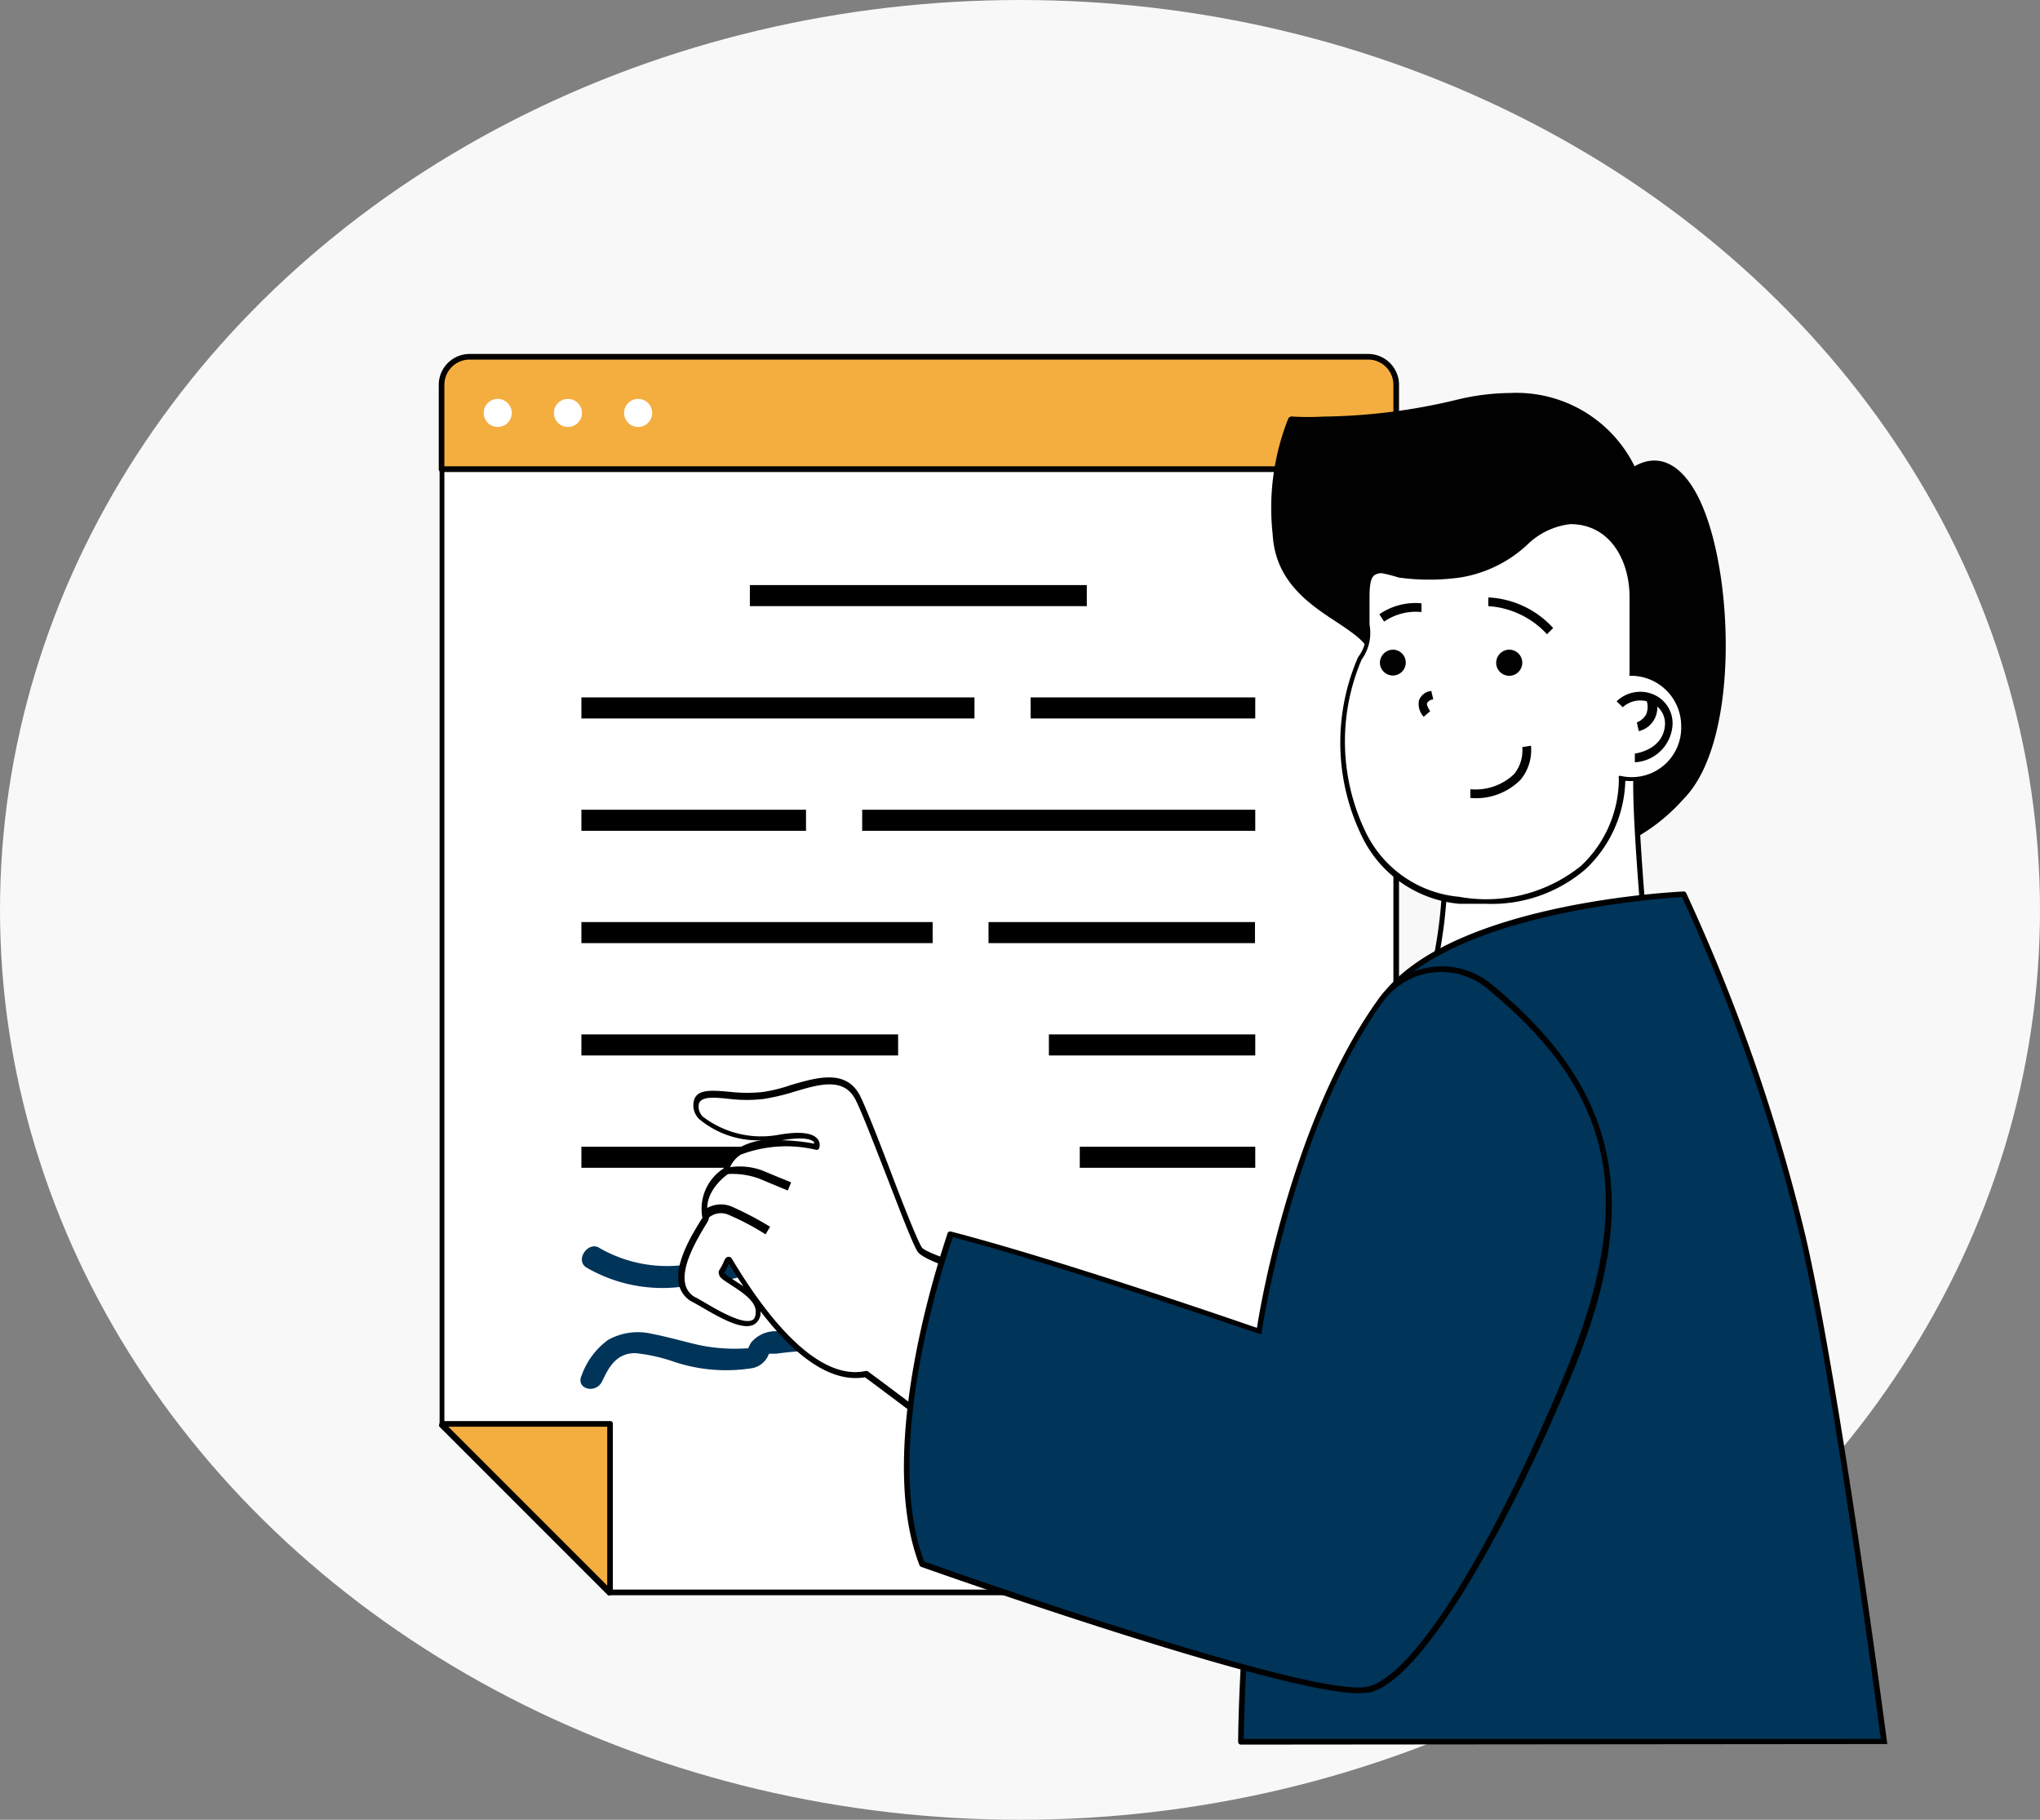 <svg xmlns="http://www.w3.org/2000/svg" width="666" height="594" viewBox="0 0 666 594">
  <rect x="0" y="0" width="666" height="594" fill="#808080" stroke="none"/>
  <g id="Group_2123" data-name="Group 2123" transform="translate(-992 -876)">
    <ellipse id="Ellipse_26" data-name="Ellipse 26" cx="333" cy="297" rx="333" ry="297" transform="translate(992 876)" fill="#f8f8f8"/>
    <g id="Слой_2" data-name="Слой 2" transform="translate(1135.239 991.537)">
      <g id="Layer_1" data-name="Layer 1" transform="translate(-0.001)">
        <path id="Path_3413" data-name="Path 3413" d="M311.761,370.759H55.1l-55-55V4.1H311.761Z" transform="translate(0.822 33.483)" fill="#fff"/>
        <path id="Path_3414" data-name="Path 3414" d="M312.39,372.5H55.728a.825.825,0,0,1-.642,0l-55-55a.825.825,0,0,1,0-.642V4.922A.825.825,0,0,1,.73,4.005H312.39a.825.825,0,0,1,.917.917V371.581a.825.825,0,0,1-.917.917ZM55.728,370.665H311.473V5.838H1.646V316.216Z" transform="translate(0.193 32.661)" fill="#000100"/>
        <path id="Path_3415" data-name="Path 3415" d="M55.1,93.1v-55H.1Z" transform="translate(0.822 311.143)" fill="#f4ae3f"/>
        <path id="Path_3416" data-name="Path 3416" d="M55.824,94.837a.825.825,0,0,1-.642,0l-55-55a.825.825,0,0,1,0-1.008.825.825,0,0,1,.642-.825h55a.825.825,0,0,1,.917.917v55a.825.825,0,0,1-.55.825Zm-52.8-55L54.907,91.721V39.838Z" transform="translate(0.098 310.321)" fill="#000100"/>
        <rect id="Rectangle_779" data-name="Rectangle 779" width="109.998" height="6.875" transform="translate(101.57 75.44)"/>
        <rect id="Rectangle_780" data-name="Rectangle 780" width="73.332" height="6.875" transform="translate(193.235 112.106)"/>
        <rect id="Rectangle_781" data-name="Rectangle 781" width="128.331" height="6.875" transform="translate(46.572 112.106)"/>
        <rect id="Rectangle_782" data-name="Rectangle 782" width="128.331" height="6.875" transform="translate(138.236 148.772)"/>
        <rect id="Rectangle_783" data-name="Rectangle 783" width="73.332" height="6.875" transform="translate(46.572 148.772)"/>
        <rect id="Rectangle_784" data-name="Rectangle 784" width="86.99" height="6.875" transform="translate(179.486 185.438)"/>
        <rect id="Rectangle_785" data-name="Rectangle 785" width="114.673" height="6.875" transform="translate(46.572 185.438)"/>
        <rect id="Rectangle_786" data-name="Rectangle 786" width="103.398" height="6.875" transform="translate(46.572 222.104)"/>
        <rect id="Rectangle_787" data-name="Rectangle 787" width="67.374" height="6.875" transform="translate(199.194 222.104)"/>
        <rect id="Rectangle_788" data-name="Rectangle 788" width="57.291" height="6.875" transform="translate(209.277 258.77)"/>
        <rect id="Rectangle_789" data-name="Rectangle 789" width="95.056" height="6.875" transform="translate(46.572 258.77)"/>
        <path id="Path_3417" data-name="Path 3417" d="M104.489,32.016a42.257,42.257,0,0,1-15.858,9.991c-7.517,1.742-7.333-4.217-11.458-7.7a3.758,3.758,0,0,0-3.667,0,82.5,82.5,0,0,1-32.633,9.258A44.274,44.274,0,0,1,10.9,38.433C7.324,35.958,2.833,42.1,6.407,44.666a49.316,49.316,0,0,0,33.458,6.05A95.331,95.331,0,0,0,73.781,41.55a4.842,4.842,0,0,0,1.008,2.2,13.016,13.016,0,0,0,3.025,3.3,12.466,12.466,0,0,0,10.45,1.833,49.774,49.774,0,0,0,20.808-12.191C112.739,33.941,108.339,28.9,104.489,32.016Z" transform="translate(41.631 253.428)" fill="#003459"/>
        <path id="Path_3418" data-name="Path 3418" d="M118.016,40.967a96.615,96.615,0,0,0-49.224-5.133,10.266,10.266,0,0,0-8.067,3.758,16.775,16.775,0,0,0-.917,1.833h-.733a57.383,57.383,0,0,1-15.4-1.1c-5.133-1.192-10.175-2.658-15.4-3.667a19.892,19.892,0,0,0-14.208,2.017,24.475,24.475,0,0,0-8.617,11.55c-2.108,4.4,4.583,6.325,6.692,1.925s4.492-9.166,10.816-9.166A56.005,56.005,0,0,1,34.6,45.458a53.716,53.716,0,0,0,26.766,2.383,7.242,7.242,0,0,0,5.225-4.675h2.475A91.665,91.665,0,0,1,114.9,48.208C119.208,49.491,122.049,42.525,118.016,40.967Z" transform="translate(41.212 283.16)" fill="#003459"/>
        <path id="Path_3419" data-name="Path 3419" d="M9.266.1H302.594a9.166,9.166,0,0,1,9.167,9.166v27.5H.1V9.266A9.166,9.166,0,0,1,9.266.1Z" transform="translate(0.822 0.817)" fill="#f4ae3f"/>
        <path id="Path_3420" data-name="Path 3420" d="M312.582,38.5H.922a.825.825,0,0,1-.917-.917v-27.5A10.083,10.083,0,0,1,10.088,0H303.416A10.083,10.083,0,0,1,313.5,10.083v27.5a.825.825,0,0,1-.917.917ZM1.838,36.666H311.666V10.083a8.25,8.25,0,0,0-8.25-8.25H10.088a8.25,8.25,0,0,0-8.25,8.25Z" transform="translate(0.001)" fill="#000100"/>
        <circle id="Ellipse_27" data-name="Ellipse 27" cx="4.583" cy="4.583" r="4.583" transform="translate(14.672 14.666)" fill="#fff"/>
        <circle id="Ellipse_28" data-name="Ellipse 28" cx="4.583" cy="4.583" r="4.583" transform="translate(37.588 14.666)" fill="#fff"/>
        <circle id="Ellipse_29" data-name="Ellipse 29" cx="4.583" cy="4.583" r="4.583" transform="translate(60.505 14.666)" fill="#fff"/>
        <path id="Path_3421" data-name="Path 3421" d="M89.386,3.737C135.218-7.08,146.4,26.195,146.4,26.195c28.233-20.716,40.424,80.115,15.766,105.14-39.874,40.333-77.824,10.266-99-5.775s-.917-28.508-1.1-39.966S31.637,70.652,30.262,45.9A77.457,77.457,0,0,1,35.3,8.778,165.639,165.639,0,0,0,89.386,3.737Z" transform="translate(243.364 12.855)" fill="#000100"/>
        <path id="Path_3422" data-name="Path 3422" d="M35.256,9.684a78.924,78.924,0,0,0-5.133,37.858c.825,15.4,11.916,22.825,21.083,28.783,5.592,3.758,10.45,6.967,10.541,10.908a23.008,23.008,0,0,1-3.758,10.45c-4.492,8.341-9.992,18.333,5.5,30.524l1.008.733c13.291,10.175,33.366,25.483,56.374,25.483A60.682,60.682,0,0,0,164.32,133.89c17.691-17.875,16.5-70.124,6.417-94.781-5.592-13.75-13.841-18.7-22.458-13.75A42.991,42.991,0,0,0,107.671,1.434a75.532,75.532,0,0,0-17.416,2.2,193.5,193.5,0,0,1-43.633,5.5,86.444,86.444,0,0,1-9.9,0,1.375,1.375,0,0,0-1.467.55Zm2.108,2.2A172.33,172.33,0,0,0,90.9,7.025a74.982,74.982,0,0,1,16.775-2.108,39.6,39.6,0,0,1,38.591,23.741,1.65,1.65,0,0,0,.917.825,1.283,1.283,0,0,0,1.283,0,11.367,11.367,0,0,1,6.6-2.475c6.141,0,10.541,7.425,13.108,13.75,10.633,25.941,9.716,75.99-5.775,91.665a58.391,58.391,0,0,1-41.433,19.708c-22,0-41.708-15.033-55-24.933l-.733-1.008c-13.475-10.266-9.166-18.333-4.675-26.858A25.116,25.116,0,0,0,64.68,87.416c0-5.408-5.5-9.166-11.825-13.2C44.331,68.624,33.7,61.566,32.964,47.633a84.515,84.515,0,0,1,4.4-35.749Z" transform="translate(242.128 11.308)" fill="#000100"/>
        <path id="Path_3423" data-name="Path 3423" d="M38.087,38.1,100.969,14.73c-1.008,11.091,3.117,56.649,3.117,56.649-17.05,0-68.565,4.675-68.565,4.675A150.423,150.423,0,0,0,38.087,38.1Z" transform="translate(290.079 120.292)" fill="#fff"/>
        <path id="Path_3424" data-name="Path 3424" d="M36.261,77.5a.825.825,0,0,1-.733,0,.733.733,0,0,1,0-.733A147.762,147.762,0,0,0,38.094,39.1a.917.917,0,0,1,.55-1.008L101.526,14.8a.825.825,0,0,1,.917,0,1.008,1.008,0,0,1,0,.825c-1.008,10.816,3.025,56.007,3.117,56.466a.491.491,0,1,1-.733.642c-16.775,0-68.015,4.583-68.565,4.675Zm3.483-38.224a149.872,149.872,0,0,1-2.383,36.666c7.791-.733,50.232-4.4,66.457-4.583-.642-6.6-3.758-42.349-3.117-54.357Z" transform="translate(289.339 119.76)" fill="#000100"/>
        <path id="Path_3425" data-name="Path 3425" d="M71.011,60.214C85.861,23.548,173.125,19.24,173.125,19.24a600.773,600.773,0,0,1,38.958,111.831c11.55,50.141,26.491,165,26.491,165h-210S28.57,166.087,71.011,60.214Z" transform="translate(233.322 157.123)" fill="#003459"/>
        <path id="Path_3426" data-name="Path 3426" d="M29.387,297.618a.917.917,0,0,1-.917-.917c0-1.283.55-131.264,42.532-236.037h0c14.85-37.124,99.365-41.341,102.94-41.524a.917.917,0,0,1,.825.55A600.221,600.221,0,0,1,213.725,131.7c11.458,49.591,26.4,163.713,26.583,165a1.009,1.009,0,0,1,0,.733,1.192,1.192,0,0,1-.642,0ZM72.652,61.306C32.687,161.221,30.487,283.96,30.3,295.785H238.291C236.733,284.143,222.8,179.1,211.983,132.071a602.24,602.24,0,0,0-38.591-111.1c-7.792.458-86.9,5.867-100.831,40.333Z" transform="translate(232.506 156.307)" fill="#000100"/>
        <path id="Path_3427" data-name="Path 3427" d="M39.872,30.853c0-15.491,7.333-4.583,30.066-7.517C88.271,21.045,93.955,5.92,105.963,5.92c14.116,0,20.258,12.925,20.258,24.566,0,5.133.825,15.033.642,25.208h0a17.508,17.508,0,0,1,0,34.924,14.757,14.757,0,0,1-3.575,0c0,17.325-12.1,43.724-53.166,39.6S27.039,69.169,37.672,51.111C42.072,43.319,39.872,43.869,39.872,30.853Z" transform="translate(263.086 48.346)" fill="#fff"/>
        <path id="Path_3428" data-name="Path 3428" d="M79.694,132.441H71.077a39.141,39.141,0,0,1-32.083-22.366,69.94,69.94,0,0,1-1.1-58.116,13.017,13.017,0,0,0,2.383-10.725V32.068c0-4.217.642-6.967,2.108-8.342s4.767-1.192,9.167-.55a68.657,68.657,0,0,0,19.616,0,41.433,41.433,0,0,0,20.9-10.083A25.3,25.3,0,0,1,107.377,5.76c14.575,0,21.175,13.2,21.175,25.483V55.626a18.411,18.411,0,1,1-3.392,36.666,41.066,41.066,0,0,1-13.016,28.874A47.024,47.024,0,0,1,79.694,132.441ZM45.778,24.551a3.85,3.85,0,0,0-2.658.733c-1.008.825-1.467,3.025-1.467,6.875v9.166a14.758,14.758,0,0,1-2.567,11.366,68.107,68.107,0,0,0,1.192,56.1,37.583,37.583,0,0,0,30.616,21.358,49.407,49.407,0,0,0,39.783-10.083,39.141,39.141,0,0,0,12.375-28.6,1.008,1.008,0,0,1,0-.733,1.375,1.375,0,0,1,.825,0A16.133,16.133,0,0,0,143.4,74.6a16.408,16.408,0,0,0-16.133-16.591h-.733a.917.917,0,0,1,0-.642V32.159c0-11.366-6.05-23.65-19.341-23.65a24.016,24.016,0,0,0-14.208,6.875A41.8,41.8,0,0,1,71.261,25.926a72.6,72.6,0,0,1-20.166,0A42.44,42.44,0,0,0,45.778,24.551Z" transform="translate(262.222 47.039)" fill="#000100"/>
        <path id="Path_3429" data-name="Path 3429" d="M47.25,8.967v2.842a18.333,18.333,0,0,0-12.191,3.117L33.5,12.542A20.625,20.625,0,0,1,47.25,8.967Z" transform="translate(273.583 72.432)" fill="#000100"/>
        <path id="Path_3430" data-name="Path 3430" d="M58.555,18.661l-2.017,2.017A28.508,28.508,0,0,0,37.38,11.512V8.67a30.524,30.524,0,0,1,21.175,9.991Z" transform="translate(305.269 70.803)" fill="#000100"/>
        <path id="Path_3431" data-name="Path 3431" d="M40.57,10.641a2.842,2.842,0,1,1-2.75,2.842,2.842,2.842,0,0,1,2.75-2.842Z" transform="translate(308.862 86.89)" fill="#000100"/>
        <path id="Path_3432" data-name="Path 3432" d="M37.66,14.838a4.263,4.263,0,1,0,4.217-4.308,4.308,4.308,0,0,0-4.217,4.308Zm3.117,0A1.422,1.422,0,1,1,42.152,16.3a1.467,1.467,0,0,1-1.375-1.467Z" transform="translate(307.556 85.993)" fill="#000100"/>
        <path id="Path_3433" data-name="Path 3433" d="M36.532,10.64a2.842,2.842,0,1,1-2.842,2.842A2.842,2.842,0,0,1,36.532,10.64Z" transform="translate(275.135 86.891)" fill="#000100"/>
        <path id="Path_3434" data-name="Path 3434" d="M33.52,14.838a4.217,4.217,0,1,0,4.217-4.308A4.308,4.308,0,0,0,33.52,14.838Zm2.842,0A1.375,1.375,0,1,1,37.737,16.3,1.467,1.467,0,0,1,36.362,14.838Z" transform="translate(273.746 85.993)" fill="#000100"/>
        <path id="Path_3435" data-name="Path 3435" d="M39.034,12l.642,2.75a2.614,2.614,0,0,0-2.017,1.192c-.275.642.642,2.108,1.008,2.658L36.56,20.433A6.141,6.141,0,0,1,35,15.117,4.767,4.767,0,0,1,39.034,12Z" transform="translate(285.007 97.998)" fill="#000100"/>
        <path id="Path_3436" data-name="Path 3436" d="M53.866,12.858a10.175,10.175,0,0,1,6.325,10.175A13.017,13.017,0,0,1,47.908,35.041V32.2s9.166-1.1,9.808-9.166a7.242,7.242,0,0,0-4.583-7.425,8.433,8.433,0,0,0-9.166,1.467L41.95,15.149a11.091,11.091,0,0,1,11.916-2.292Z" transform="translate(342.59 98.24)" fill="#000100"/>
        <path id="Path_3437" data-name="Path 3437" d="M45.695,18.312a6.416,6.416,0,0,0,0-4.95l2.567-1.192a7.792,7.792,0,0,1-4.95,11.55l-.642-2.842a5.958,5.958,0,0,0,3.025-2.567Z" transform="translate(348.47 99.386)" fill="#000100"/>
        <path id="Path_3438" data-name="Path 3438" d="M53.7,14.408l2.842-.458a15.125,15.125,0,0,1-3.392,11.091A20.441,20.441,0,0,1,36.74,31V28.158a18.333,18.333,0,0,0,14.3-4.95,12.283,12.283,0,0,0,2.658-8.8Z" transform="translate(300.043 113.923)" fill="#000100"/>
        <path id="Path_3439" data-name="Path 3439" d="M23.334,54.921c3.025-13.841,29.7-7.975,29.7-7.975s1.742-5.5-12.008-3.117S11.6,40.163,13.526,32.372c1.467-4.95,12.741-.642,21.816-1.65C46.159,29.53,60.825,19.813,66.6,32,71,41.171,83.558,76.1,86.491,80.954s45.832,15.125,45.832,15.125l-20.258,58.849s-12.1-10.358-43.082-33.274c-10.45,1.925-25.3-5.408-44.366-37.308-.733-1.1-1.283,2.017-2.842,3.942S33.784,94.52,33.692,101.12c0,9.991-16.591-1.65-20.533-3.575-12.008-5.867,3.667-26.124,3.392-26.858C13.8,61.246,23.334,54.921,23.334,54.921Z" transform="translate(70.445 211.732)" fill="#fff"/>
        <path id="Path_3440" data-name="Path 3440" d="M112.878,156.737h-.55S99.954,146.2,69.521,123.646c-10.358,1.742-21.816-5.5-34.1-21.541h0a4.492,4.492,0,0,1-2.108,4.308c-3.575,1.925-10.266-1.65-16.958-5.592l-2.75-1.558A8.616,8.616,0,0,1,8.93,93.947c-2.017-6.875,4.033-16.683,6.6-20.9l.917-1.467a15.675,15.675,0,0,1,6.967-16.133,10.175,10.175,0,0,1,4.675-6.508,20.716,20.716,0,0,1,7.7-2.658,29.975,29.975,0,0,1-20.35-6.875A6.233,6.233,0,0,1,13.7,33.265c1.008-3.85,6.142-3.3,12.1-2.75a49.68,49.68,0,0,0,10.45,0,50.324,50.324,0,0,0,9.166-2.292c8.525-2.475,18.333-5.408,22.733,4.033,2.108,4.4,6.05,14.483,9.808,24.383s8.525,22,10.083,24.566S117.095,91.93,133.87,95.872a1.1,1.1,0,0,1,.642.458,1.008,1.008,0,0,1,0,.733L113.7,156.279a.733.733,0,0,1-.642.642ZM69.8,121.63a.642.642,0,0,1,.55,0C96.1,140.7,108.937,151.146,112.42,154.079l20.075-56.191c-7.517-1.833-42.9-10.541-45.832-15.308-1.65-2.658-5.775-13.475-10.175-24.841-3.85-9.808-7.7-19.891-9.808-24.2-3.758-8.067-11.916-5.592-20.533-3.025a68.565,68.565,0,0,1-9.808,2.292,47.3,47.3,0,0,1-10.816,0c-5.133-.55-9.166-.917-10.175,1.375a4.492,4.492,0,0,0,1.375,4.492,31.441,31.441,0,0,0,24.841,5.775c6.508-1.1,10.633-.642,12.375,1.283a3.117,3.117,0,0,1,.642,3.025.825.825,0,0,1-1.008.642A41.982,41.982,0,0,0,29,50.956a9.166,9.166,0,0,0-4.033,5.683.642.642,0,0,1,0,.55s-9.166,6.05-6.417,14.3c0,.55,0,.825-1.192,2.658C14.98,78.181,9.205,87.53,10.947,93.58A6.325,6.325,0,0,0,14.705,97.8l2.842,1.65c4.033,2.383,12.283,7.15,15.216,5.5q1.1-.55,1.1-2.75c0-3.483-4.583-6.417-7.975-8.617s-3.85-2.567-4.033-3.667a1.558,1.558,0,0,1,0-1.1,16.684,16.684,0,0,0,1.375-2.475c.55-1.192.825-2.017,1.742-2.017a1.192,1.192,0,0,1,1.1.642C41.93,111.455,57.054,124.2,69.521,121.63ZM23.5,89.547a17.141,17.141,0,0,0,3.117,2.292l3.208,2.108c-1.558-2.292-3.117-4.767-4.767-7.425h0A12.833,12.833,0,0,1,23.5,89.547Zm.642-33.274Zm17.691-9.991a63.067,63.067,0,0,1,11.091,1.1v-.458C52.2,46.1,49.9,45,42.388,46.281h-.55Z" transform="translate(69.632 210.381)" fill="#000100"/>
        <path id="Path_3441" data-name="Path 3441" d="M18.515,30.98a103.491,103.491,0,0,1,12.558,6.6l-1.467,2.475a84.15,84.15,0,0,0-12.191-6.417A6.142,6.142,0,0,0,10.54,35.1l-1.1-.917,1.1.917-1.1-.917V32.172a9.167,9.167,0,0,1,9.075-1.192Z" transform="translate(77.097 247.315)" fill="#000100"/>
        <path id="Path_3442" data-name="Path 3442" d="M21.933,30.095l9.808,4.033-1.1,2.658-9.716-4.033A25.758,25.758,0,0,0,10.2,31.47V29.453a21.725,21.725,0,0,1,11.733.642Z" transform="translate(83.304 236.283)" fill="#000100"/>
        <path id="Path_3443" data-name="Path 3443" d="M131.68,140.513s9.716-66.457,39.6-108.348a24.475,24.475,0,0,1,35.2-4.95l2.475,2.017c42.258,35.841,45.1,72.415,24.016,123.656-21.816,52.982-49.224,100.831-65.815,104.131-19.066,4.308-145.38-40.7-145.38-40.7-15.491-40.058,9.166-107.615,9.166-107.615C69.165,118.7,131.68,140.513,131.68,140.513Z" transform="translate(136.078 178.664)" fill="#003459"/>
        <path id="Path_3444" data-name="Path 3444" d="M165.1,259.058c-26.491,0-137.956-39.508-142.906-41.249a1.1,1.1,0,0,1-.55-.55c-15.4-39.966,9.166-107.615,9.166-108.348a.917.917,0,0,1,1.1-.55c35.291,9.166,91.665,28.6,99.915,31.441,1.375-9.166,12.008-68.932,39.6-107.248a25.391,25.391,0,0,1,36.666-5.133l2.475,2.017c39.874,33.824,46.932,69.94,24.383,124.756-20.441,49.5-48.857,100.831-66.549,104.681ZM23.2,216.068c7.883,2.842,126.314,44.641,144.556,40.883,14.758-2.933,40.883-44.549,65.174-103.581,22.458-55,15.858-89.007-23.833-122.556L206.712,28.8A23.558,23.558,0,0,0,172.8,33.563c-29.424,40.791-39.324,106.881-39.416,107.523s0,.55,0,.642a.733.733,0,0,1-.733,0c-.642,0-62.057-21.541-100.1-31.533C29.707,117.986,9.266,179.4,23.2,216.068Z" transform="translate(135.296 178.091)" fill="#000100"/>
      </g>
    </g>
  </g>
</svg>